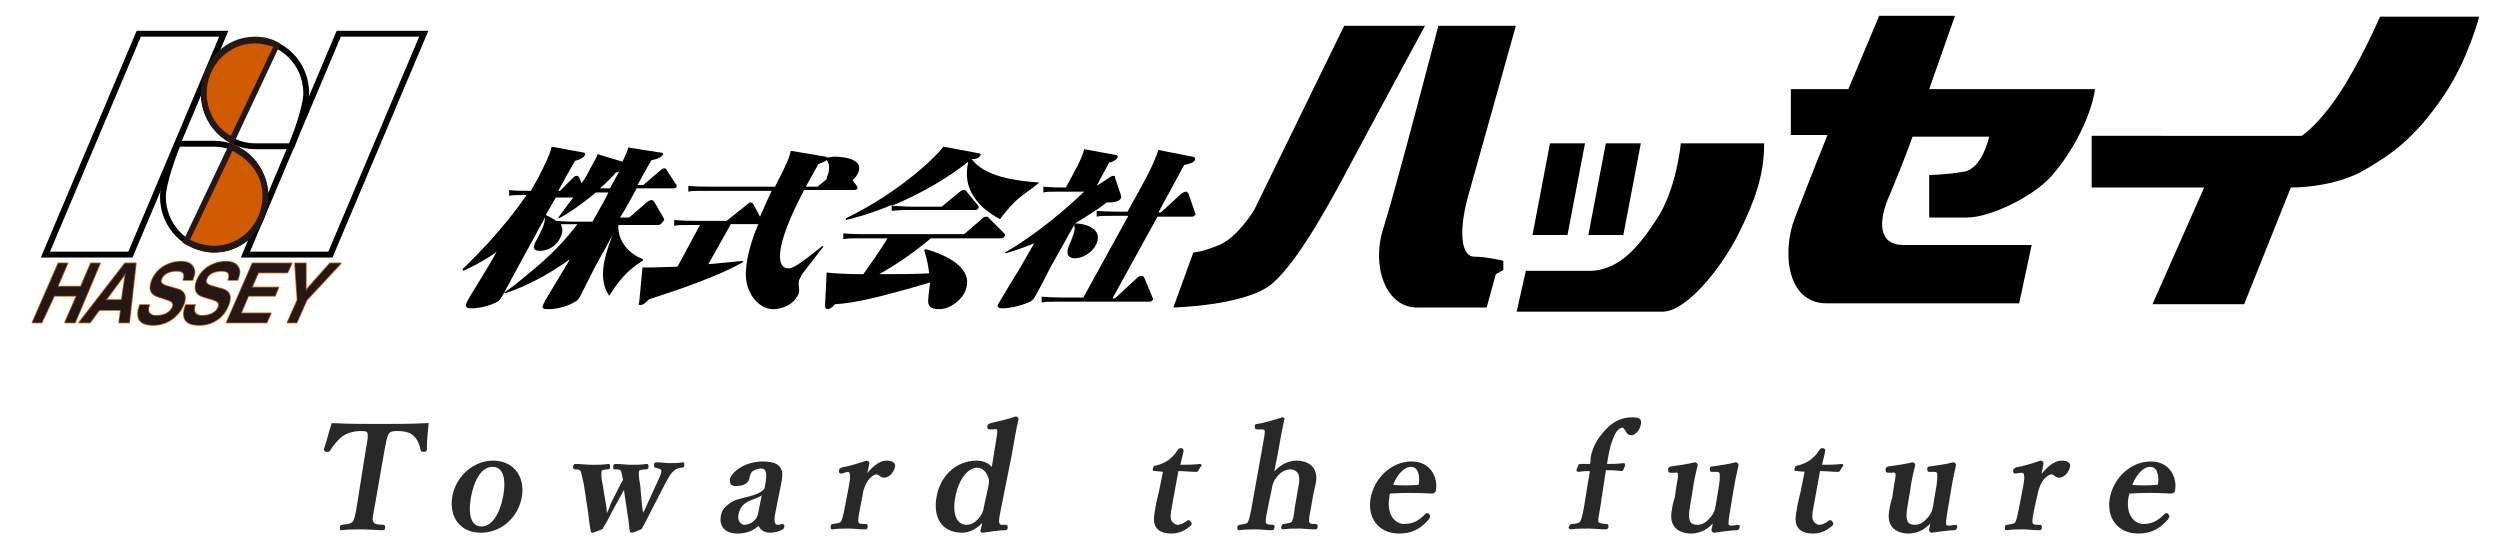 <?xml version="1.0" encoding="utf-8"?>
<!-- Generator: Adobe Illustrator 21.1.0, SVG Export Plug-In . SVG Version: 6.00 Build 0)  -->
<svg version="1.1" id="レイヤー_1" xmlns="http://www.w3.org/2000/svg" xmlns:xlink="http://www.w3.org/1999/xlink" x="0px"
	 y="0px" width="300px" height="64.9px" viewBox="0 0 300 64.9" style="enable-background:new 0 0 300 64.9;" xml:space="preserve">
<style type="text/css">
	.st0{fill:none;stroke:#D05B00;stroke-width:0.2;stroke-linejoin:round;}
	.st1{fill:#231815;}
	.st2{fill:#D05B00;}
	.st3{fill:#282828;stroke:#282828;stroke-width:0.25;stroke-miterlimit:10;}
</style>
<g>
	<path d="M73.1,35.5c-1.5-2.2-0.4-5.1,0.4-7.3c-0.8,1.5-0.9,1.7-1.7,3.1c-0.4,0.7-2,3.9-2.1,4.1c-0.2,0.4-0.4,0.7-0.7,0.8
		c-0.7,0.5-2.1,0.9-3.2,0.9c-0.9,0-0.8-0.2-0.4-1c0.2-0.3,2.5-4.2,3-5c-2.5,1.8-5.1,3.2-7.8,4.1l-0.1-0.1c1.4-0.9,3.4-2.7,3.7-2.9
		c2.7-2.3,4-3.9,5.1-5.3h-0.8c-0.2,0-0.9,0-1.2,0c0.1,0.3,0.4,0.8-0.1,1.7c-0.4,0.8-1.3,1.5-2.4,1.5c-1.2,0-0.7-0.8-0.2-1.7
		c0.3-0.6,0.8-1.5,0.8-2.3l-3.6,6.6c-0.2,0.4-1.2,2.2-1.4,2.6c-0.4,0.7-0.5,0.8-0.7,0.9c-0.7,0.4-2,0.8-3.1,0.8
		c-0.9,0-0.7-0.4-0.6-0.7c0,0,0.2-0.4,0.5-0.9c1.9-3.1,2.1-3.4,3.1-5.2c-0.2,0.2-1.8,1.3-4,2.3l-0.1-0.2c4.5-4.3,7-7.9,7.7-8.9
		c-1.3,0-1.6,0-2.1,0.1v-0.7c0.6,0.1,1.5,0.1,2.6,0.1l0.9-1.6c0.5-1,1.4-2.7,1.6-3.7l3.8,0.7c0.1,0,0.3,0.1,0.2,0.3
		c-0.1,0.2-0.4,0.5-1.2,0.7c-0.3,0.5-1.7,3-2,3.6h0.2l1.6-1.6c0.1-0.1,0.2-0.2,0.4-0.2s0.2,0.1,0.3,0.2l0.3,0.7
		c0.2-0.3,0.6-0.9,1.1-1.9c0.6-1.1,0.7-1.2,0.8-1.6l3,0.9c0.5-1.1,0.6-1.3,0.7-1.7l3.8,0.6c0.3,0,0.5,0.1,0.3,0.3
		c-0.2,0.4-1.1,0.6-1.3,0.6c-0.3,0.4-1.4,2.5-1.7,3h0.7l2.1-1.8c0.1-0.1,0.3-0.2,0.4-0.2s0.2,0,0.3,0.2l1.1,1.7
		c0.1,0.1,0.1,0.2,0.1,0.3c-0.1,0.2-0.3,0.2-0.4,0.2h-4.4c-0.2,0.4-1.2,2.2-1.5,2.7l-0.5,0.8h1.1l2.2-1.9c0.2-0.1,0.3-0.2,0.5-0.2
		c0.1,0,0.2,0.1,0.3,0.2l1.1,1.9c0.1,0.2,0.1,0.2,0.1,0.3C79.3,27,79.1,27,79,27h-4.8c-0.1,2.1,1.5,3.6,3,4.1l-0.1,0.2
		C75,32.6,74,34.1,73.1,35.5z M71.5,23.1c-1.9,1.6-3.5,2.6-4.4,3.1L67,26.1c0.9-1.2,1.3-1.8,1.8-2.4h-2.1l-1.2,2.1
		c0.6,0.3,1,0.5,1.2,0.7c1,0.1,2.2,0.1,2.4,0.1h2c1.4-2.5,1.6-2.8,1.9-3.5C73,23.1,71.5,23.1,71.5,23.1z M74.3,20.6
		c-0.1,0-0.2,0.1-0.4,0.1c-0.4,0.5-1,1.1-1.9,1.9h1.2C73.8,21.5,74,21.1,74.3,20.6z"/>
	<path d="M102.8,22.3c0.1,0.1,0.1,0.2,0.1,0.3c-0.1,0.2-0.3,0.2-0.4,0.2h-6c-3.7,7-3.3,9.4-1.9,9.4c0.5,0,1-0.2,4.1-2.7l0.1,0.1
		c-2.3,3-2.6,3.3-2.7,3.6c-0.3,0.5-0.3,0.7-0.2,1.6c0,0.3-0.1,0.6-0.2,0.7c-0.8,1.5-2.6,1.6-2.9,1.6c-1.8,0-3.4-2-3.3-4.4
		c0.1-2.2,0.9-4.4,1.5-5.8h-3.3L85,31.7c1-0.1,3.4-0.3,4.2-0.4l-0.1,0.2c-2.9,1.6-7.1,3.1-11.2,4.4c-0.5,0.5-0.7,0.7-1.1,0.7
		c-0.2,0-0.2-0.1-0.1-0.3l0.4-4.2c1.1,0,1.4,0,4.2-0.1l2.7-5h-1.3c-1,0-1.4,0-1.8,0.1v-0.7c1.1,0.1,2.2,0.1,2.4,0.1h3.9l2.5-2
		c0.2-0.2,0.3-0.2,0.4-0.2c0.2,0,0.2,0.1,0.3,0.2l0.8,1.5c0.8-1.8,1.2-2.7,1.4-3.1h-8.2c-1.1,0-1.4,0-1.8,0.1v-0.7
		c1,0.1,2,0.1,2.4,0.1h8c1.6-3.1,1.7-3.5,1.9-4.3l4.2,0.7c0.1,0,0.1,0,0.1,0.1c0.5,0,0.6-0.1,0.9-0.1s3.9,0,2.8,2.1
		c-0.2,0.4-0.5,0.6-0.6,0.7L102.8,22.3z M99.2,21.5c0-0.2,0-0.2,0.2-0.7c0.1-0.5,0.2-1.1-0.2-1.6c-0.2,0.2-0.3,0.2-1,0.5
		c-0.4,0.7-0.9,1.6-1.5,2.7h1.4L99.2,21.5z"/>
	<path d="M120,28.6h-8.3c-1.8,1.5-3.7,2.9-6.2,4.3c2.5,0,4.2,0,6-0.1c-0.1-0.8-0.2-1.5-0.6-2.8l0.2-0.1c3.5,1,5.9,2.8,4.6,5.3
		c-0.5,0.9-1.7,1.9-3,1.9c-1.2,0-1.4-0.5-1.3-1.3c0-0.3,0.2-1.6,0.2-1.9c-6.1,1.8-9.2,2.5-11.4,2.6c-0.4,0.5-0.7,0.6-0.9,0.6
		c-0.2,0-0.3-0.2-0.3-0.4l0.2-4c0.8,0.1,2.3,0.2,4.4,0.2c0.5-0.7,2.2-3.1,2.9-4.3H103c-1,0-1.3,0-1.8,0.1V28c1,0.1,2.1,0.1,2.4,0.1
		h12.1l2.2-1.9c0.2-0.2,0.4-0.2,0.5-0.2s0.3,0.1,0.3,0.2l1.8,1.8c0.1,0.1,0.1,0.2,0.1,0.3C120.4,28.6,120.2,28.6,120,28.6z
		 M121.9,24.1c-0.7,0.7-1.4,1.5-1.9,2.2c-2.6-1.4-4.6-3.6-3.8-6.9c-2.5,2-5.8,3.9-9.2,5.3c0.5,0,1.7,0.1,2.4,0.1h3.6l2.2-1.8
		c0.2-0.2,0.4-0.2,0.5-0.2s0.3,0.1,0.3,0.2l1.4,1.7c0,0,0.1,0.2,0,0.3c-0.1,0.2-0.3,0.2-0.4,0.2h-8.2c-1.1,0-1.5,0.1-1.8,0.1v-0.7
		c-2.9,1.2-4.7,1.6-5.5,1.8v-0.2c6-2.9,10.5-7,11.7-8.6l4.3,0.8c0.1,0,0.3,0.1,0.1,0.3c-0.2,0.4-0.8,0.4-1,0.4
		c1.6,2.1,5.2,2.6,8.1,2.8l-0.1,0.1C123.8,22.7,122.9,23.2,121.9,24.1z"/>
	<path d="M120.6,30.3c3.7-2.1,7.4-5.3,9.5-7.3H127c-1.1,0-1.4,0-1.8,0.1v-0.7c1,0.1,2,0.1,2.7,0.1c1.2-2.2,1.9-3.4,2.2-4.6l3.8,0.7
		c0.1,0,0.3,0.1,0.2,0.3c-0.2,0.4-0.8,0.6-1,0.6l-1.5,2.8l1.4-0.9c0.1-0.1,0.4-0.3,0.6-0.3s0.2,0.1,0.2,0.2l0.7,2.1
		c0,0.1,0.1,0.2,0,0.4c-0.2,0.4-0.8,0.5-1.7,0.5c-0.9,0.7-2.1,1.5-3.8,2.5c2.1,0.1,3.3,1.1,2.5,2.6c-0.7,1.3-2,1.6-2.5,1.6
		c-0.7,0-1.1-0.4-0.8-1.3c0.6-1.5,0.9-2.1,0.7-2.7l-2.8,5c-0.3,0.6-1.6,3.1-1.9,3.6c-0.1,0.2-0.3,0.5-0.8,0.7
		c-1.2,0.5-2.4,0.7-3.1,0.7c-0.8,0-0.6-0.4-0.4-0.7c0.3-0.5,1.9-3.2,2.3-3.8c0.3-0.5,1.6-2.8,1.9-3.3c-1.7,0.7-2.5,0.9-3.4,1.2
		L120.6,30.3z M133.4,25.9c-1.1,0-1.4,0-1.8,0.1v-0.7c1.1,0.1,2.3,0.1,2.5,0.1h1.2c2.3-4.1,3.2-5.8,3.7-7.4l4.1,0.8
		c0.1,0,0.4,0.1,0.3,0.4c-0.2,0.4-0.9,0.5-1.3,0.6l-3.1,5.7h0.3l2.5-2.3c0,0,0.3-0.2,0.5-0.2s0.3,0.2,0.3,0.2l0.8,2.3
		c0.1,0.2,0.1,0.2,0,0.3c-0.1,0.2-0.3,0.2-0.4,0.2h-4.1l-5.4,9.8h0.3l2.7-2.5c0.1-0.1,0.3-0.2,0.5-0.2s0.3,0.2,0.3,0.2l1,2.4
		c0.1,0.2,0.1,0.2,0,0.3c-0.1,0.2-0.3,0.2-0.4,0.2h-11.1c-1.1,0-1.4,0-1.8,0.1v-0.7c1.1,0.1,2.3,0.1,2.4,0.1h2.6l5.4-9.8
		C135.4,25.9,133.4,25.9,133.4,25.9z"/>
</g>
<g>
	<g>
		<path class="st0" d="M7.8,38.7l1.4-3.2H6.5L5,38.7H3.9L7,31.6h1.1l-1.2,2.8h2.8l1.2-2.8H12l-3,7.1H7.8z"/>
		<path class="st0" d="M14.3,38.7l0.2-1.5h-2.6l-1.1,1.5H9.5l5.5-7.1h1.3l-0.8,7.1H14.3z M15,33.3l0.1-0.6l-0.4,0.6l-2,2.7h1.9
			L15,33.3z"/>
		<path class="st0" d="M18.4,39c-1,0-2.4-0.3-1.6-2.4h1.1c-0.4,1.1,0.4,1.3,0.8,1.3c0.3,0,1.5,0,2-1c0.2-0.5,0-0.7-0.5-0.9L19,35.6
			c-0.7-0.2-1.3-0.7-0.7-2.1c0.7-1.5,2.2-2.1,3.4-2.1c0.5,0,1.2,0.1,1.5,0.7c0.2,0.4,0.2,0.7-0.1,1.5H22c0.4-1.1-0.5-1.1-0.8-1.1
			c-0.2,0-1.4,0-1.8,0.9c-0.2,0.4-0.1,0.7,0.5,0.9l1.4,0.4c0.4,0.1,1.3,0.5,0.7,1.9C21.4,38,20,39,18.4,39z"/>
		<path class="st0" d="M23.9,39c-1,0-2.4-0.3-1.6-2.4h1.1c-0.4,1.1,0.4,1.3,0.8,1.3c0.3,0,1.5,0,2-1c0.2-0.5,0-0.7-0.5-0.9l-1.3-0.4
			c-0.7-0.2-1.3-0.7-0.7-2.1c0.7-1.5,2.2-2.1,3.4-2.1c0.5,0,1.2,0.1,1.5,0.7c0.2,0.4,0.2,0.7-0.1,1.5h-1.1c0.4-1.1-0.5-1.1-0.8-1.1
			c-0.2,0-1.4,0-1.8,0.9c-0.2,0.4-0.1,0.7,0.5,0.9l1.4,0.4c0.4,0.1,1.3,0.5,0.7,1.9C26.9,38,25.6,39,23.9,39z"/>
		<path class="st0" d="M27.2,38.7l3.1-7.1H35l-0.5,1.1H31l-0.8,1.8h3.2l-0.4,1h-3.2l-0.9,2.1h3.6L32,38.7H27.2z"/>
		<path class="st0" d="M36.8,36l-1.2,2.7h-1.1l1.2-2.7l-0.3-4.4h1.3v2.8v0.5l0.4-0.5l2.5-2.8h1.3L36.8,36z"/>
	</g>
	<g>
		<path class="st1" d="M7.8,38.7l1.4-3.2H6.5L5,38.7H3.9L7,31.6h1.1l-1.2,2.8h2.8l1.2-2.8H12l-3,7.1H7.8z"/>
		<path class="st1" d="M14.3,38.7l0.2-1.5h-2.6l-1.1,1.5H9.5l5.5-7.1h1.3l-0.8,7.1H14.3z M15,33.3l0.1-0.6l-0.4,0.6l-2,2.7h1.9
			L15,33.3z"/>
		<path class="st1" d="M18.4,39c-1,0-2.4-0.3-1.6-2.4h1.1c-0.4,1.1,0.4,1.3,0.8,1.3c0.3,0,1.5,0,2-1c0.2-0.5,0-0.7-0.5-0.9L19,35.6
			c-0.7-0.2-1.3-0.7-0.7-2.1c0.7-1.5,2.2-2.1,3.4-2.1c0.5,0,1.2,0.1,1.5,0.7c0.2,0.4,0.2,0.7-0.1,1.5H22c0.4-1.1-0.5-1.1-0.8-1.1
			c-0.2,0-1.4,0-1.8,0.9c-0.2,0.4-0.1,0.7,0.5,0.9l1.4,0.4c0.4,0.1,1.3,0.5,0.7,1.9C21.4,38,20,39,18.4,39z"/>
		<path class="st1" d="M23.9,39c-1,0-2.4-0.3-1.6-2.4h1.1c-0.4,1.1,0.4,1.3,0.8,1.3c0.3,0,1.5,0,2-1c0.2-0.5,0-0.7-0.5-0.9l-1.3-0.4
			c-0.7-0.2-1.3-0.7-0.7-2.1c0.7-1.5,2.2-2.1,3.4-2.1c0.5,0,1.2,0.1,1.5,0.7c0.2,0.4,0.2,0.7-0.1,1.5h-1.1c0.4-1.1-0.5-1.1-0.8-1.1
			c-0.2,0-1.4,0-1.8,0.9c-0.2,0.4-0.1,0.7,0.5,0.9l1.4,0.4c0.4,0.1,1.3,0.5,0.7,1.9C26.9,38,25.6,39,23.9,39z"/>
		<path class="st1" d="M27.2,38.7l3.1-7.1H35l-0.5,1.1H31l-0.8,1.8h3.2l-0.4,1h-3.2l-0.9,2.1h3.6L32,38.7H27.2z"/>
		<path class="st1" d="M36.8,36l-1.2,2.7h-1.1l1.2-2.7l-0.3-4.4h1.3v2.8v0.5l0.4-0.5l2.5-2.8h1.3L36.8,36z"/>
	</g>
</g>
<path d="M171,3.1h-9.7l-10.8,22.1c0,0-2,3.3-4.2,4.2c-2.2,0.9-3.1,0.9-3.1,0.9l-2.4,6.6c0,0,8.8-0.2,11.9-2.9
	c3.1-2.7,6.8-9.5,9.3-14.2S171,3.1,171,3.1z"/>
<path d="M181.9,3.1h-9.3c0,0-5.1,19.6-6.6,24.3s0.4,9.5,4,9.5c3.7,0,8.4,0,8.4,0l1.1-4l0.9-0.5v-1.1c0,0-2-0.5-3.5-0.5
	s-1.9-2.8-0.8-7C177.3,19.6,181.9,3.1,181.9,3.1z"/>
<polygon points="188.1,28.2 183.9,28.2 186,17.2 190.2,17.2 "/>
<polygon points="194.8,28.2 190.6,28.2 192.7,17.2 196.9,17.2 "/>
<path d="M211.7,17.2h-10c0,0-0.5,5.5-2.9,9.1c-1.9,2.9-4.3,6.2-8.1,6.2c-2.7,0-7.6,0-7.6,0l-1.1,4.9c0,0,14.6,0,17.5,0
	s7.1-5.3,9.1-9.3S211.7,21,211.7,17.2z"/>
<path d="M231.5,21v5.1c0,0,2,0,4.6,0s7.8-2.4,10.1-5s4.7-6.9,5.2-10.4h-19.9l3.1-8.8h-9.1l-3.7,8.8h-6.9v5.5h4.4
	c0,0-1.9,4.7-3.9,9.9c-1.6,4.1-1,10.3,3.8,10.3c4.5,0,23.1,0,23.1,0l1.5-7c0,0-12.4,0-15.4,0s-3.1-2.8-1.6-6.1
	c1.8-4.3,2.7-6.9,2.7-6.9h9.2c0,0-0.8,3.8-3,4.2C233.3,21,231.5,21,231.5,21z"/>
<path d="M297.5,2h-11.9c0,0-1.6,3.8-4.1,8c-3,4.9-5.3,6.3-5.3,6.3H251v6.2h13.5l-6.2,14h11l5.6-14c0,0,5.2,0.1,9-2.2
	c2.7-1.6,5.7-3.4,9.4-8.9C296.2,7.1,297.5,2,297.5,2z"/>
<path d="M39.9,30.9h-11L40.4,3.7h11L39.9,30.9z M30,30.2h9.4L50.3,4.4h-9.4L30,30.2z"/>
<path d="M15.9,30.9h-11L16.4,3.7h11L15.9,30.9z M6,30.2h9.4L26.3,4.4h-9.4L6,30.2z"/>
<g>
	<path d="M35.2,17.9h-4.6c-3.6,0-6.5-3-6.5-6.7s2.9-6.7,6.5-6.7s6.5,3,6.5,6.7c0,1.8-1.7,6.3-1.8,6.5L35.2,17.9z M30.6,5.2
		c-3.2,0-5.8,2.7-5.8,6s2.6,6,5.8,6h4.1c0.4-0.9,1.7-4.5,1.7-6C36.4,7.9,33.8,5.2,30.6,5.2z"/>
	<g>
		<path class="st2" d="M30.6,4.8c-3.4,0-6.2,2.8-6.2,6.3c0,2.5,1.4,4.6,3.4,5.7l5.4-11.4C32.4,5.1,31.5,4.8,30.6,4.8z"/>
		<path class="st1" d="M28,17.3l-0.3-0.2c-2.2-1.1-3.6-3.4-3.6-6c0-3.7,2.9-6.7,6.5-6.7c1,0,1.9,0.2,2.8,0.7l0.3,0.2l-0.2,0.3
			L28,17.3z M30.6,5.2c-3.2,0-5.8,2.7-5.8,6c0,2.1,1.1,4.1,2.9,5.1l5.1-10.7C32,5.4,31.3,5.2,30.6,5.2z"/>
	</g>
</g>
<g>
	<path d="M25.7,30.3c-3.6,0-6.5-3-6.5-6.7c0-1.8,1.7-6.3,1.8-6.5l0.1-0.2h4.6c3.6,0,6.5,3,6.5,6.7S29.3,30.3,25.7,30.3z M21.6,17.6
		c-0.4,0.9-1.7,4.5-1.7,6c0,3.3,2.6,6,5.8,6s5.8-2.7,5.8-6s-2.6-6-5.8-6H21.6z"/>
	<g>
		<path class="st2" d="M25.7,29.9c3.4,0,6.2-2.8,6.2-6.3c0-2.5-1.4-4.6-4.1-5.9L22.4,29C23.8,29.7,24.7,29.9,25.7,29.9z"/>
		<path class="st1" d="M25.7,30.3c-1,0-2-0.3-3.5-1l-0.3-0.2l5.7-12l0.3,0.2c2.8,1.4,4.3,3.6,4.3,6.3C32.2,27.3,29.3,30.3,25.7,30.3
			z M22.8,28.8c1.2,0.5,2,0.7,2.9,0.7c3.2,0,5.8-2.7,5.8-6c0-2.3-1.3-4.2-3.6-5.4L22.8,28.8z"/>
	</g>
</g>
<g>
	<path class="st3" d="M44,54.1c0.3-1.6,0.3-1.9,0.2-2.2c-0.1-0.3-0.5-0.3-0.9-0.3c-0.8,0-1.6,0.2-2.2,0.6c-0.6,0.4-1.2,1.2-1.6,1.8
		c0,0.1-0.1,0.1-0.3,0.1C39,54.1,39,54,39,53.9c0.3-0.9,0.6-2.1,0.9-3c2,0.1,3.8,0.1,5.7,0.1c1.8,0,3.7,0,5.7-0.1
		c-0.1,0.9-0.2,2.1-0.2,3c0,0.1,0,0.2-0.2,0.2c-0.2,0-0.3,0-0.3-0.1c-0.1-0.6-0.4-1.4-0.9-1.8c-0.4-0.4-1.1-0.6-2-0.6
		c-0.4,0-0.8,0-1.1,0.3c-0.3,0.4-0.4,1.2-0.6,2.2l-1.1,6.3c-0.3,1.7-0.4,1.9-0.2,2.3c0.1,0.3,0.6,0.4,1.3,0.4c0.1,0,0.1,0.1,0.1,0.2
		c0,0.2-0.1,0.2-0.2,0.2c-0.7,0-1.7-0.1-2.5-0.1c-0.8,0-1.7,0-2.4,0.1c-0.1,0-0.1,0-0.1-0.2c0-0.2,0.1-0.2,0.2-0.2
		c0.6-0.1,1-0.1,1.3-0.4c0.3-0.4,0.4-1.1,0.6-2.3L44,54.1z"/>
	<path class="st3" d="M62.5,59.6c-0.4,2.3-2.3,4.2-4.8,4.2c-2.4,0-3.7-1.8-3.3-4.2c0.4-2.3,2.4-4.2,4.8-4.2
		C61.5,55.4,62.9,57.2,62.5,59.6z M56.4,59.6c-0.4,2.2,0,3.7,1.4,3.7c1.3,0,2.3-1.6,2.7-3.7c0.4-2.2,0-3.7-1.4-3.7
		C57.7,55.9,56.8,57.5,56.4,59.6z"/>
	<path class="st3" d="M76.9,60.5c0.1,0.6,0.1,0.9,0.2,1.4c0.3-0.5,0.5-0.9,0.8-1.6l1-2.2c0.5-1,0.6-1.4,0.6-1.7
		c-0.1-0.2-0.4-0.3-0.8-0.4c-0.1,0-0.1,0-0.1-0.2c0-0.2,0.1-0.2,0.2-0.2c0.4,0,1.1,0.1,1.6,0.1c0.5,0,1,0,1.5-0.1
		c0.1,0,0.1,0,0.1,0.2c0,0.2-0.1,0.2-0.2,0.2c-0.3,0-0.7,0.1-1,0.4c-0.4,0.3-0.6,0.7-1.1,1.6L78,61.3c-0.5,1-0.7,1.4-1.1,2.1
		c-1,0.4-1,0.4-1.1,0.4c-0.1,0-0.1,0-0.1-0.1c-0.1-0.5-0.1-1-0.3-2.2l-0.3-2c-0.1-0.6-0.1-0.9-0.1-1.2c-0.2,0.3-0.3,0.6-0.6,1.1
		l-1.1,2c-0.6,1.2-0.8,1.5-1.1,2c-1,0.4-1,0.4-1.1,0.4c-0.1,0-0.1,0-0.1-0.1c-0.1-0.6-0.2-1.3-0.3-2.2l-0.5-3.3
		c-0.2-1-0.3-1.4-0.4-1.7c-0.2-0.3-0.4-0.3-0.8-0.3c-0.1,0-0.1,0-0.1-0.2c0-0.2,0.1-0.2,0.2-0.2c0.6,0,1.3,0.1,1.9,0.1
		c0.6,0,1.3,0,2-0.1c0.1,0,0.1,0,0.1,0.2c0,0.2-0.1,0.2-0.1,0.2c-0.5,0-0.8,0.1-0.9,0.2c-0.1,0.3-0.1,0.9,0.1,1.8l0.4,2.4
		c0.1,0.5,0.1,0.9,0.1,1.4c0.3-0.4,0.5-0.9,0.7-1.5l0.9-1.8c0.3-0.6,0.4-0.8,0.6-1.1c-0.1-0.5-0.2-1-0.3-1.2
		c-0.2-0.2-0.4-0.2-0.8-0.2c-0.1,0-0.1,0-0.1-0.2c0-0.2,0.1-0.2,0.2-0.2c0.6,0,1.3,0.1,1.8,0.1c0.6,0,1.3,0,1.9-0.1
		c0.1,0,0.1,0,0.1,0.2c0,0.2-0.1,0.2-0.2,0.2c-0.5,0-0.8,0.1-0.9,0.2c-0.1,0.2-0.1,0.9,0.1,1.8L76.9,60.5z"/>
	<path class="st3" d="M92.9,61.6c-0.2,1.1,0,1.5,0.4,1.5c0.2,0,0.3,0,0.5-0.1c0.1,0,0.2,0,0.2,0.1s0,0.2-0.1,0.3
		c-0.3,0.2-0.9,0.4-1.5,0.4c-0.7,0-1.2-0.4-1.3-0.9c-0.7,0.6-1.4,1-2.6,1c-1.7,0-2-1.1-1.9-1.8c0.1-0.8,0.4-1.1,0.9-1.5
		c0.6-0.5,1.2-0.6,2.4-0.9c0.8-0.2,1.2-0.4,1.5-0.6c0.3-0.2,0.5-0.4,0.5-0.7l0.1-0.5c0.2-1.3,0-1.8-0.7-1.8c-0.3,0-0.6,0.1-1,0.3
		c-0.3,0.2-0.4,0.5-0.5,1c-0.1,0.5-0.6,0.8-1.5,0.8c-0.5,0-0.6-0.2-0.6-0.6c0.1-0.8,1.7-2.1,3.8-2.1c2.5,0,2.4,1.2,2.1,2.6
		L92.9,61.6z M91.6,59.1c-0.2,0.3-0.5,0.4-1.5,0.8c-1,0.4-1.4,0.9-1.6,1.8c-0.2,0.9,0.4,1.4,0.8,1.4c0.9,0,1.7-0.7,1.8-1.5
		L91.6,59.1z"/>
	<path class="st3" d="M101,56.7c-0.2,0-0.2,0-0.2-0.2c0-0.2,0.1-0.2,0.3-0.3c0.7-0.1,2-0.5,2.9-0.8c0.1,0,0.2,0.1,0.2,0.2
		c-0.1,0.5-0.2,1-0.4,1.7c0.7-0.9,1.6-1.9,2.6-1.9c0.6,0,0.9,0.2,0.9,0.5c-0.1,0.7-0.7,1.3-1.2,1.3c-0.4,0-0.6-0.4-0.9-0.4
		c-0.2,0-0.5,0.1-0.9,0.5c-0.4,0.4-0.6,0.9-0.8,1.5l-0.4,2.1c-0.2,1-0.3,1.6-0.2,1.8c0.1,0.3,0.4,0.3,1,0.3c0.1,0,0.1,0,0.1,0.2
		c0,0.2-0.1,0.2-0.2,0.2c-0.7,0-1.4-0.1-1.9-0.1c-0.6,0-1.4,0-2,0.1c-0.1,0-0.1,0-0.1-0.2c0-0.2,0.1-0.2,0.2-0.2
		c0.5-0.1,0.8-0.1,1-0.3c0.2-0.3,0.3-0.8,0.5-1.8l0.5-2.6c0.1-0.6,0.2-1.1,0.1-1.4c0-0.3-0.2-0.4-0.5-0.4L101,56.7z"/>
	<path class="st3" d="M119.6,53.2c0.1-0.7,0.2-1.1,0.2-1.5c0-0.3-0.3-0.4-0.6-0.3l-0.4,0c-0.2,0-0.2,0-0.2-0.2
		c0-0.2,0.1-0.2,0.3-0.3c0.8-0.2,2.2-0.5,3-0.8c0.1,0,0.2,0.1,0.2,0.2c-0.3,1.2-0.5,2.5-0.8,4.2L120,61c-0.2,1-0.3,1.5-0.2,1.8
		c0.1,0.3,0.3,0.3,0.5,0.3l0.4,0c0.1,0,0.1,0,0.1,0.2c0,0.2-0.1,0.2-0.2,0.2c-0.7,0-1.9,0.2-2.7,0.3c-0.1,0-0.2-0.1-0.1-0.2
		c0.1-0.4,0.2-0.7,0.2-1.2c-0.7,0.9-1.7,1.4-2.5,1.4c-2.4,0-3.4-1.7-3-4.1c0.4-2.5,2.3-4.3,4.7-4.3c0.9,0,1.5,0.4,1.9,0.9
		L119.6,53.2z M118.7,58.5c0.1-0.6,0.2-0.9-0.1-1.5c-0.2-0.5-0.7-1-1.3-1c-1.3,0-2.4,1.5-2.8,3.7s0.3,3.4,1.5,3.4
		c0.6,0,1.1-0.3,1.6-0.9c0.4-0.5,0.5-0.8,0.6-1.4L118.7,58.5z"/>
	<path class="st3" d="M138.6,56.4c-0.2,0-0.2,0-0.1-0.2c0-0.2,0.1-0.2,0.2-0.2c0.5-0.1,1.2-0.4,1.6-0.7c0.4-0.3,0.9-0.8,1.1-1.2
		c0.1-0.1,0.1-0.2,0.3-0.2c0.2,0,0.2,0.1,0.2,0.2c-0.1,0.6-0.3,1.2-0.4,1.8c0.8,0,1.7,0,2.5-0.1c0.1,0,0.1,0.1,0,0.1l-0.3,0.5
		c0,0.1-0.1,0.1-0.2,0.1c-0.6,0-1.4-0.1-2.2-0.1l-0.8,4.4c-0.2,1-0.2,1.4,0,1.8c0.3,0.4,0.6,0.5,0.8,0.5c0.4,0,0.8-0.2,1.2-0.5
		c0.1-0.1,0.2-0.1,0.3,0.1c0.1,0.1,0.1,0.2,0,0.3c-0.6,0.5-1.3,0.9-2.2,0.9c-0.8,0-1.4-0.2-1.7-0.6c-0.3-0.4-0.4-0.9-0.2-1.9
		c0.1-0.8,0.3-1.6,0.5-2.4l0.5-2.5L138.6,56.4z"/>
	<path class="st3" d="M152.7,57c0.8-1,1.8-1.6,2.9-1.6c0.6,0,2.5,0.2,2.2,2.4c-0.2,0.9-0.3,1.5-0.4,1.9l-0.2,1.2
		c-0.2,1-0.3,1.5-0.2,1.8c0.1,0.3,0.4,0.3,0.9,0.3c0.1,0,0.1,0.1,0.1,0.2c0,0.2-0.1,0.2-0.2,0.2c-0.7,0-1.3-0.1-1.9-0.1
		c-0.6,0-1.3,0-1.9,0.1c-0.1,0-0.2,0-0.1-0.2c0-0.2,0.1-0.2,0.2-0.2c0.5-0.1,0.8-0.1,1-0.3c0.2-0.3,0.3-0.8,0.4-1.8l0.4-2.3
		c0.1-0.5,0.2-0.9,0.1-1.5c-0.1-0.5-0.5-0.9-1.2-0.9c-0.6,0-1.3,0.4-1.7,1c-0.4,0.5-0.5,0.8-0.6,1.4L152,61c-0.2,1-0.3,1.5-0.2,1.8
		c0.1,0.2,0.3,0.3,0.9,0.3c0.1,0,0.2,0,0.1,0.2c0,0.2-0.1,0.2-0.2,0.2c-0.6,0-1.3-0.1-1.8-0.1c-0.6,0-1.4,0-2.1,0.1
		c-0.1,0-0.1,0-0.1-0.2c0-0.1,0.1-0.2,0.2-0.2c0.5-0.1,0.8-0.1,1-0.3c0.2-0.3,0.3-0.8,0.5-1.8l1.4-7.8c0.1-0.6,0.2-1.1,0.2-1.4
		c0-0.3-0.2-0.4-0.5-0.4l-0.5,0c-0.2,0-0.2,0-0.2-0.2c0-0.2,0-0.2,0.2-0.2c0.7-0.1,2.1-0.5,3-0.8c0.1,0,0.2,0.1,0.1,0.1
		c-0.3,1.3-0.5,2.5-0.8,4.2L152.7,57z"/>
	<path class="st3" d="M166.6,59.6c-0.4,2.3,0.8,3.4,1.9,3.4c1.1,0,1.8-0.4,2.6-1.2c0.1-0.1,0.1-0.1,0.2-0.1c0.1,0,0.1,0,0.1,0.1
		c0.1,0.1,0.1,0.1,0.1,0.2c0,0-0.1,0.1-0.1,0.2c-1,1.2-2.1,1.7-3.5,1.7c-2.4,0-3.7-1.8-3.3-4.1c0.4-2.3,2.4-4.3,4.8-4.3
		c2.3,0,3,2,2.8,3.2c0,0.1,0,0.2-0.1,0.3c-0.1,0.1-0.2,0.1-0.3,0.1c-1.7-0.1-3.5-0.1-5,0C166.7,59.1,166.6,59.3,166.6,59.6z
		 M170.2,58.3c0.1,0,0.2-0.1,0.2-0.3c0.1-1-0.1-2.1-1.1-2.1c-0.9,0-1.8,1-2.3,2.4C168.2,58.4,169,58.4,170.2,58.3z"/>
	<path class="st3" d="M191.9,60.9c-0.2,1.1-0.3,1.6-0.2,1.8c0.1,0.2,0.6,0.3,1.1,0.3c0.1,0,0.1,0.1,0.1,0.2s-0.1,0.2-0.2,0.2
		c-0.7,0-1.5-0.1-2.1-0.1c-0.6,0-1.5,0-2.1,0.1c-0.1,0-0.2-0.1-0.1-0.2s0.1-0.2,0.2-0.2c0.5,0,0.9-0.1,1.1-0.3
		c0.2-0.3,0.3-0.8,0.5-1.8l0.4-2.5c0.1-0.8,0.3-1.4,0.3-2c-0.4,0-0.9,0-1.5,0.1c-0.1,0-0.1,0-0.1-0.1l0.2-0.5c0-0.1,0.1-0.1,0.2-0.1
		c0.5,0,0.8,0,1.2,0c0.1-0.3,0.1-0.7,0.1-0.9c0.3-1.6,1.2-2.7,2-3.5c0.8-0.8,1.8-1.2,2.9-1.2c0.6,0,1,0.1,0.9,0.6
		c-0.1,0.8-0.7,1.3-1,1.3c-0.4,0-0.5-0.2-0.6-0.4c-0.2-0.3-0.4-0.6-0.6-0.5c-0.5,0.1-0.9,0.6-1.3,1.8c-0.3,0.8-0.5,2.1-0.6,2.8
		c0.7,0,1.4,0,2.1-0.1c0.1,0,0.1,0,0.1,0.1l-0.2,0.5c0,0.1-0.1,0.1-0.2,0.1c-0.6-0.1-1.2-0.1-1.9-0.1L191.9,60.9z"/>
	<path class="st3" d="M208.5,63.1c0.2,0,0.2,0.1,0.1,0.2c0,0.2-0.1,0.2-0.2,0.2c-0.6,0-2,0.2-2.7,0.3c-0.1,0-0.2-0.1-0.2-0.2
		c0.1-0.5,0.2-0.9,0.3-1.3c-0.8,1.1-1.8,1.6-2.9,1.6c-0.6,0-2.5-0.2-2.2-2.4c0.1-0.7,0.2-1.2,0.4-1.8l0.2-1.4c0.1-0.6,0.2-1,0.2-1.3
		c0-0.3-0.2-0.5-0.5-0.4l-0.5,0c-0.2,0-0.2,0-0.2-0.2c0-0.2,0-0.2,0.2-0.3c0.8-0.1,2.1-0.3,2.9-0.5c0.1,0,0.2,0.1,0.2,0.2
		c-0.3,1.2-0.5,2.2-0.6,3l-0.3,1.8c-0.1,0.6-0.2,1.2-0.1,1.7c0.1,0.6,0.5,0.8,1.1,0.8c0.7,0,1.2-0.4,1.7-1c0.4-0.5,0.5-0.8,0.6-1.4
		l0.4-2.4c0.1-0.6,0.1-1,0.1-1.3c0-0.3-0.1-0.5-0.5-0.5l-0.5,0c-0.2,0-0.2,0-0.2-0.2c0-0.2,0-0.2,0.2-0.2c0.7-0.1,2.1-0.3,2.8-0.5
		c0.1,0,0.2,0.1,0.2,0.2c-0.3,1.3-0.5,2.3-0.6,3l-0.4,2.4c-0.2,1.1-0.2,1.4-0.2,1.7c0.1,0.3,0.3,0.3,0.6,0.3L208.5,63.1z"/>
	<path class="st3" d="M215.6,56.4c-0.2,0-0.2,0-0.1-0.2c0-0.2,0.1-0.2,0.2-0.2c0.5-0.1,1.2-0.4,1.6-0.7c0.4-0.3,0.9-0.8,1.1-1.2
		c0.1-0.1,0.1-0.2,0.3-0.2c0.2,0,0.2,0.1,0.2,0.2c-0.1,0.6-0.3,1.2-0.4,1.8c0.8,0,1.7,0,2.5-0.1c0.1,0,0.1,0.1,0,0.1l-0.3,0.5
		c0,0.1-0.1,0.1-0.2,0.1c-0.6,0-1.4-0.1-2.2-0.1l-0.8,4.4c-0.2,1-0.2,1.4,0,1.8c0.3,0.4,0.6,0.5,0.8,0.5c0.4,0,0.8-0.2,1.2-0.5
		c0.1-0.1,0.2-0.1,0.3,0.1c0.1,0.1,0.1,0.2,0,0.3c-0.6,0.5-1.3,0.9-2.2,0.9c-0.8,0-1.4-0.2-1.7-0.6c-0.3-0.4-0.4-0.9-0.2-1.9
		c0.1-0.8,0.3-1.6,0.5-2.4l0.5-2.5L215.6,56.4z"/>
	<path class="st3" d="M234.6,63.1c0.2,0,0.2,0.1,0.1,0.2c0,0.2-0.1,0.2-0.2,0.2c-0.6,0-2,0.2-2.7,0.3c-0.1,0-0.2-0.1-0.2-0.2
		c0.1-0.5,0.2-0.9,0.3-1.3c-0.8,1.1-1.8,1.6-2.9,1.6c-0.6,0-2.5-0.2-2.2-2.4c0.1-0.7,0.2-1.2,0.4-1.8l0.2-1.4c0.1-0.6,0.2-1,0.2-1.3
		c0-0.3-0.2-0.5-0.5-0.4l-0.5,0c-0.2,0-0.2,0-0.2-0.2c0-0.2,0-0.2,0.2-0.3c0.8-0.1,2.1-0.3,2.9-0.5c0.1,0,0.2,0.1,0.2,0.2
		c-0.3,1.2-0.5,2.2-0.6,3l-0.3,1.8c-0.1,0.6-0.2,1.2-0.1,1.7c0.1,0.6,0.5,0.8,1.1,0.8c0.7,0,1.2-0.4,1.7-1c0.4-0.5,0.5-0.8,0.6-1.4
		l0.4-2.4c0.1-0.6,0.1-1,0.1-1.3c0-0.3-0.1-0.5-0.5-0.5l-0.5,0c-0.2,0-0.2,0-0.2-0.2c0-0.2,0-0.2,0.2-0.2c0.7-0.1,2.1-0.3,2.8-0.5
		c0.1,0,0.2,0.1,0.2,0.2c-0.3,1.3-0.5,2.3-0.6,3l-0.4,2.4c-0.2,1.1-0.2,1.4-0.2,1.7c0.1,0.3,0.3,0.3,0.6,0.3L234.6,63.1z"/>
	<path class="st3" d="M241.9,56.7c-0.2,0-0.2,0-0.2-0.2c0-0.2,0.1-0.2,0.3-0.3c0.7-0.1,2-0.5,2.9-0.8c0.1,0,0.2,0.1,0.2,0.2
		c-0.1,0.5-0.2,1-0.3,1.7c0.7-0.9,1.6-1.9,2.6-1.9c0.6,0,0.9,0.2,0.9,0.5c-0.1,0.7-0.7,1.3-1.2,1.3c-0.4,0-0.6-0.4-0.9-0.4
		c-0.2,0-0.5,0.1-0.9,0.5c-0.4,0.4-0.6,0.9-0.8,1.5L244,61c-0.2,1-0.3,1.6-0.2,1.8c0.1,0.3,0.4,0.3,1,0.3c0.1,0,0.1,0,0.1,0.2
		c0,0.2-0.1,0.2-0.2,0.2c-0.7,0-1.4-0.1-1.9-0.1c-0.6,0-1.4,0-2,0.1c-0.1,0-0.1,0-0.1-0.2c0-0.2,0.1-0.2,0.2-0.2
		c0.5-0.1,0.8-0.1,1-0.3c0.2-0.3,0.3-0.8,0.5-1.8l0.5-2.6c0.1-0.6,0.2-1.1,0.1-1.4c0-0.3-0.2-0.4-0.5-0.4L241.9,56.7z"/>
	<path class="st3" d="M255.3,59.6c-0.4,2.3,0.8,3.4,1.9,3.4c1.1,0,1.8-0.4,2.6-1.2c0.1-0.1,0.1-0.1,0.2-0.1c0.1,0,0.1,0,0.1,0.1
		c0.1,0.1,0.1,0.1,0.1,0.2c0,0-0.1,0.1-0.1,0.2c-1,1.2-2.1,1.7-3.5,1.7c-2.4,0-3.7-1.8-3.3-4.1c0.4-2.3,2.4-4.3,4.8-4.3
		c2.3,0,3,2,2.8,3.2c0,0.1,0,0.2-0.1,0.3c-0.1,0.1-0.2,0.1-0.3,0.1c-1.7-0.1-3.5-0.1-5,0C255.5,59.1,255.4,59.3,255.3,59.6z
		 M258.9,58.3c0.1,0,0.2-0.1,0.2-0.3c0.1-1-0.1-2.1-1.1-2.1c-0.9,0-1.8,1-2.3,2.4C256.9,58.4,257.7,58.4,258.9,58.3z"/>
</g>
</svg>
